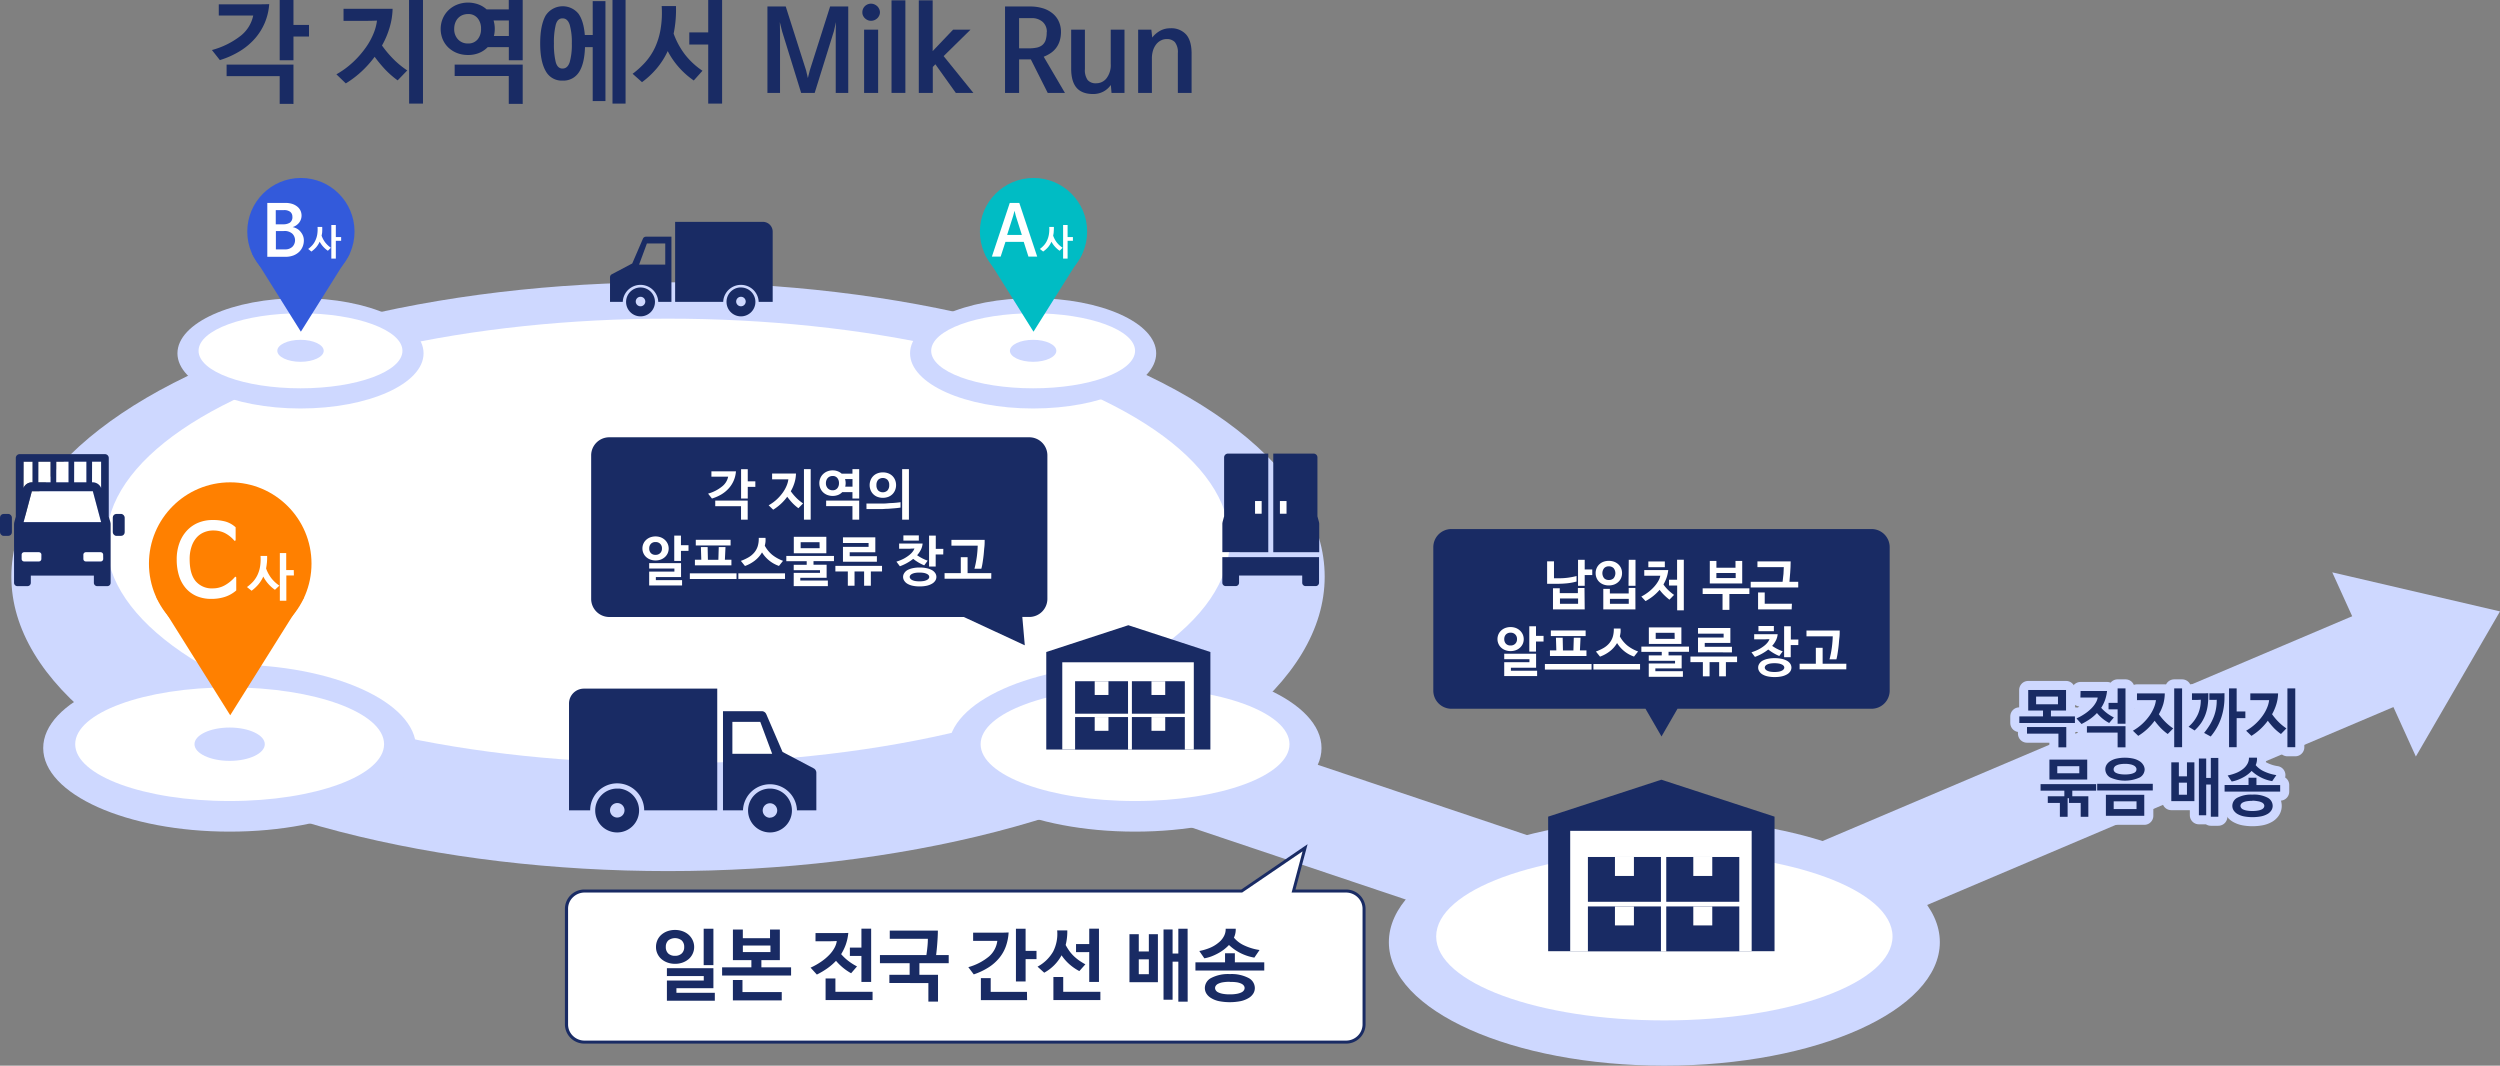 <svg xmlns="http://www.w3.org/2000/svg" width="827.44" height="352.71" viewBox="0 0 827.44 352.71"><rect x="0" y="0" width="827.44" height="352.71" fill="#808080" stroke="none"/><defs><style>.cls-1{fill:#ced8ff;}.cls-2{fill:#fff;}.cls-3,.cls-7{fill:#192b64;}.cls-4{fill:#00bcc4;}.cls-5{fill:#335adb;}.cls-6{fill:#ff8000;}.cls-7{fill-rule:evenodd;}.cls-8{fill:none;stroke:#ced8ff;stroke-linecap:round;stroke-linejoin:round;stroke-width:6px;}</style></defs><g id="レイヤー_2" data-name="レイヤー 2"><g id="レイヤー_1-2" data-name="レイヤー 1"><g id="レイヤー_2-2" data-name="レイヤー 2"><g id="レイアウト"><polyline class="cls-1" points="358.79 261.95 497.44 308.53 507.95 277.25 369.3 230.67"/><ellipse class="cls-1" cx="221.1" cy="190.87" rx="217.34" ry="97.44"/><ellipse class="cls-2" cx="221.1" cy="179.05" rx="185.9" ry="73.58"/><path class="cls-3" d="M269.32,254.31,259,248.87l-5.38-12.49a1.63,1.63,0,0,0-1.5-1H239.29v32.83h6.62a8.94,8.94,0,0,1,17.87,0h6.41V255.77A1.65,1.65,0,0,0,269.32,254.31Zm-26.92-4.82V238.91h9.23l3.94,10.58Z"/><path class="cls-3" d="M193.26,227.92a4.93,4.93,0,0,0-4.93,4.93v35.36h7a8.94,8.94,0,0,1,17.88,0h24.18V227.92Z"/><path class="cls-3" d="M254.85,261a7.26,7.26,0,1,0,7.26,7.26A7.26,7.26,0,0,0,254.85,261Zm0,9.66a2.4,2.4,0,1,1,2.39-2.41h0a2.39,2.39,0,0,1-2.39,2.37Z"/><path class="cls-3" d="M205,261h-.74a7.26,7.26,0,1,0,7.26,7.26h0A7.28,7.28,0,0,0,205,261Zm-.7,9.59a2.4,2.4,0,1,1,2.4-2.4h0A2.39,2.39,0,0,1,204.3,270.58Z"/><path class="cls-3" d="M201.9,91.74v8.18h4.22a5.88,5.88,0,0,1,11.75,0h4.36V78.34H213.8a1.08,1.08,0,0,0-1,.65l-3.54,8.21-6.79,3.59A1.08,1.08,0,0,0,201.9,91.74Zm9.62-4.16,2.59-7h6.07v7Z"/><path class="cls-3" d="M252.5,73.43a3.24,3.24,0,0,1,3.24,3.24h0V99.92h-4.63a5.88,5.88,0,0,0-11.75,0H223.45V73.43Z"/><path class="cls-3" d="M207.22,99.92A4.78,4.78,0,1,0,212,95.15h0A4.78,4.78,0,0,0,207.22,99.92Zm3.2,0a1.58,1.58,0,0,1,3.15-.25,1,1,0,0,1,0,.25,1.58,1.58,0,0,1-3.15,0Z"/><path class="cls-3" d="M240.46,99.92h0a4.78,4.78,0,1,0,4.79-4.77h0a4,4,0,0,0-.49,0A4.77,4.77,0,0,0,240.46,99.92Zm3.2,0a1.58,1.58,0,0,1,3.15-.25,1,1,0,0,1,0,.25,1.58,1.58,0,0,1-3.15,0Z"/><path class="cls-3" d="M421.42,182.76h15.21v-9.49h0l-.09-.52-.5-1.86V151.4a1.27,1.27,0,0,0-1.27-1.27H421.42Z"/><path class="cls-3" d="M404.56,184.4v8.47a1.11,1.11,0,0,0,1.11,1.11H409a1.11,1.11,0,0,0,1.1-1.11v-2.38H431v2.38a1.11,1.11,0,0,0,1.11,1.11h3.36a1.11,1.11,0,0,0,1.1-1.11V184.4Z"/><path class="cls-3" d="M419.77,182.76V150.13H406.43a1.28,1.28,0,0,0-1.28,1.26h0v19.49l-.5,1.86-.08.52h0v9.49Z"/><rect class="cls-2" x="415.39" y="165.83" width="2.19" height="4.2"/><rect class="cls-2" x="423.62" y="165.83" width="2.19" height="4.2"/><rect class="cls-2" x="24.53" y="152.8" width="4.07" height="6.84"/><rect class="cls-2" x="12.66" y="152.8" width="4.07" height="6.84"/><rect class="cls-2" x="18.6" y="152.8" width="4.07" height="6.84"/><polygon class="cls-2" points="30.71 162.61 10.55 162.61 10.54 162.62 7.81 172.78 33.45 172.78 30.73 162.62 30.71 162.61"/><path class="cls-2" d="M33.49,161.52V152.8h-3v6.84h.29A3,3,0,0,1,33.49,161.52Z"/><path class="cls-2" d="M10.5,159.64h.3V152.8h-3v8.72A3,3,0,0,1,10.5,159.64Z"/><rect class="cls-2" x="7.11" y="182.77" width="6.57" height="3.05" rx="0.85"/><rect class="cls-2" x="27.58" y="182.77" width="6.57" height="3.05" rx="0.85"/><path class="cls-3" d="M36.53,172.81,36,171V151.58a1.27,1.27,0,0,0-1.27-1.27H6.5a1.27,1.27,0,0,0-1.27,1.27h0V171l-.5,1.85-.08.52h0v19.54A1.11,1.11,0,0,0,5.76,194H9.09a1.11,1.11,0,0,0,1.11-1.11h0v-2.37H31.07v2.37a1.11,1.11,0,0,0,1.1,1.11h3.35a1.11,1.11,0,0,0,1.1-1.11V173.33h0Zm-6.06-20h3v8.72a3,3,0,0,0-2.73-1.88h-.29Zm3,20H7.81l2.73-10.23H30.73Zm-8.92-20H28.6v6.84H24.53Zm-5.93,0h4.07v6.84H18.6Zm-5.94,0h4.07v6.84H12.66Zm-4.89,0h3v6.84h-.3a3,3,0,0,0-2.73,1.88ZM13.7,185a.85.85,0,0,1-.85.85H8a.85.85,0,0,1-.85-.85h0v-1.4a.85.85,0,0,1,.85-.85h4.87a.85.85,0,0,1,.85.85h0Zm20.47,0a.85.85,0,0,1-.85.85H28.43a.85.85,0,0,1-.85-.85h0v-1.4a.85.85,0,0,1,.85-.85H33.3a.85.85,0,0,1,.85.85h0Z"/><rect class="cls-3" y="170.1" width="3.94" height="7.26" rx="1.19"/><rect class="cls-3" x="37.33" y="170.1" width="3.94" height="7.26" rx="1.19"/><ellipse class="cls-1" cx="341.94" cy="116.94" rx="40.73" ry="18.26"/><path class="cls-2" d="M375.68,116.11c0,6.85-15.11,12.41-33.74,12.41S308.2,123,308.2,116.11s15.11-12.42,33.74-12.42S375.68,109.25,375.68,116.11Z"/><circle class="cls-4" cx="342.07" cy="76.65" r="17.75"/><polygon class="cls-4" points="342.06 109.78 358.23 84.01 325.91 84.01 342.06 109.78"/><path class="cls-1" d="M349.62,116.11c0,2-3.44,3.64-7.68,3.64s-7.68-1.63-7.68-3.64,3.44-3.64,7.68-3.64S349.62,114.1,349.62,116.11Z"/><ellipse class="cls-1" cx="99.46" cy="116.94" rx="40.73" ry="18.26"/><path class="cls-2" d="M133.2,116.11c0,6.85-15.11,12.41-33.74,12.41S65.72,123,65.72,116.11s15.11-12.42,33.74-12.42S133.2,109.25,133.2,116.11Z"/><circle class="cls-5" cx="99.59" cy="76.65" r="17.75"/><polygon class="cls-5" points="99.58 109.78 115.75 84.01 83.43 84.01 99.58 109.78"/><path class="cls-1" d="M107.14,116.11c0,2-3.44,3.64-7.68,3.64s-7.68-1.63-7.68-3.64,3.44-3.64,7.68-3.64S107.14,114.1,107.14,116.11Z"/><ellipse class="cls-1" cx="76.01" cy="247.58" rx="61.71" ry="27.67"/><path class="cls-2" d="M127.12,246.31c0,10.39-22.88,18.81-51.11,18.81s-51.12-8.42-51.12-18.81,22.88-18.8,51.12-18.8S127.12,235.93,127.12,246.31Z"/><circle class="cls-6" cx="76.2" cy="186.54" r="26.9"/><polygon class="cls-6" points="76.2 236.73 100.68 197.68 51.72 197.68 76.2 236.73"/><path class="cls-1" d="M87.64,246.31c0,3.05-5.21,5.52-11.63,5.52s-11.64-2.47-11.64-5.52S69.58,240.8,76,240.8,87.64,243.27,87.64,246.31Z"/><ellipse class="cls-1" cx="375.68" cy="247.58" rx="61.71" ry="27.67"/><path class="cls-2" d="M426.79,246.31c0,10.39-22.88,18.81-51.11,18.81s-51.12-8.42-51.12-18.81,22.89-18.8,51.12-18.8S426.79,235.93,426.79,246.31Z"/><polyline class="cls-1" points="797.69 195.82 588.74 284.51 601.63 314.89 810.58 226.2"/><ellipse class="cls-1" cx="550.86" cy="311.83" rx="91.18" ry="40.88"/><ellipse class="cls-2" cx="550.86" cy="309.95" rx="75.52" ry="27.78"/><polygon class="cls-7" points="587.33 314.83 512.4 314.83 512.4 270.29 549.87 258.06 587.33 270.29 587.33 314.83"/><rect class="cls-2" x="519.7" y="274.99" width="60.06" height="39.84"/><rect class="cls-3" x="525.56" y="300.01" width="24.17" height="14.83"/><rect class="cls-3" x="551.49" y="300.01" width="24.17" height="14.83"/><rect class="cls-2" x="534.51" y="300.01" width="6.28" height="6.28"/><rect class="cls-2" x="560.44" y="300.01" width="6.28" height="6.28"/><rect class="cls-3" x="525.56" y="283.64" width="24.17" height="14.83"/><rect class="cls-3" x="551.49" y="283.64" width="24.17" height="14.83"/><rect class="cls-2" x="534.51" y="283.64" width="6.28" height="6.28"/><rect class="cls-2" x="560.44" y="283.64" width="6.28" height="6.28"/><polygon class="cls-7" points="400.61 248.08 346.29 248.08 346.29 215.8 373.45 206.93 400.61 215.8 400.61 248.08"/><rect class="cls-2" x="351.59" y="219.2" width="43.53" height="28.88"/><rect class="cls-3" x="355.83" y="237.33" width="17.52" height="10.75"/><rect class="cls-3" x="374.63" y="237.33" width="17.52" height="10.75"/><rect class="cls-2" x="362.32" y="237.33" width="4.55" height="4.55"/><rect class="cls-2" x="381.11" y="237.33" width="4.55" height="4.55"/><rect class="cls-3" x="355.83" y="225.47" width="17.52" height="10.75"/><rect class="cls-3" x="374.63" y="225.47" width="17.52" height="10.75"/><rect class="cls-2" x="362.32" y="225.47" width="4.55" height="4.55"/><rect class="cls-2" x="381.11" y="225.47" width="4.55" height="4.55"/><polygon class="cls-1" points="827.44 202.36 771.92 189.43 799.59 250.39 827.44 202.36"/><path class="cls-3" d="M619.39,175.1h-139a6,6,0,0,0-6,6v47.48a6,6,0,0,0,6,6h64.23l5.3,9.17,5.29-9.17h64.23a6,6,0,0,0,6-6V181.1a6,6,0,0,0-6-6Z"/><path class="cls-3" d="M340.66,144.73h-139a6,6,0,0,0-6,6v47.48a6,6,0,0,0,6,6H319l20.18,9.37-.82-9.38h2.3a6,6,0,0,0,6-6V150.73A6,6,0,0,0,340.66,144.73Z"/><path class="cls-2" d="M445.49,294.91H428.13l3.81-14.33-21,14.31H193.44a5.92,5.92,0,0,0-6,5.84h0v38.32a5.91,5.91,0,0,0,6,5.84H445.49a5.91,5.91,0,0,0,6-5.84h0v-38.3A5.93,5.93,0,0,0,445.49,294.91Z"/><path class="cls-3" d="M445.49,294.91v-.5H428.78l4-15-21.95,15H193.44a6.42,6.42,0,0,0-6.47,6.34v38.32a6.41,6.41,0,0,0,6.47,6.34H445.49a6.42,6.42,0,0,0,6.48-6.34V300.75a6.43,6.43,0,0,0-6.48-6.34v1a5.53,5.53,0,0,1,3.87,1.58,5.29,5.29,0,0,1,1.61,3.76v38.32a5.31,5.31,0,0,1-1.61,3.77,5.48,5.48,0,0,1-3.87,1.57h-252a5.48,5.48,0,0,1-3.87-1.57,5.26,5.26,0,0,1-1.6-3.77V300.75a5.24,5.24,0,0,1,1.6-3.76,5.53,5.53,0,0,1,3.87-1.58H411.12l20-13.63-3.63,13.63h18Z"/></g></g></g><g id="レイヤー_2-3" data-name="レイヤー 2"><path class="cls-3" d="M83.81,5.14c-1,0-2.16,0-3.59,0H72.41V1.44H83.23c1.82,0,3.77,0,5.87-.07a19.3,19.3,0,0,1-1.41,6.05,19.3,19.3,0,0,1-3.24,5.25,21.57,21.57,0,0,1-5,4.22,28.54,28.54,0,0,1-6.68,3l-2.63-3.33a26.63,26.63,0,0,0,9.59-4.77A11.52,11.52,0,0,0,83.81,5.14Zm8.76,29.23V25.2H75V21.39H97.13v13Zm9.7-22.27H97.13v7.84H92.57V0h4.56V8.25h5.14Z"/><path class="cls-3" d="M126.43,15.06a35.82,35.82,0,0,0,3.76,4.48,28.91,28.91,0,0,0,4.6,3.77l-3.18,3.29a30.12,30.12,0,0,1-4.13-3.6A46.83,46.83,0,0,1,124,18.8a34.62,34.62,0,0,1-4.39,4.9,32.08,32.08,0,0,1-5.16,3.9l-3.11-3A28.9,28.9,0,0,0,117,20.42a31.28,31.28,0,0,0,4.1-4.73A22.87,22.87,0,0,0,123.67,11a16.25,16.25,0,0,0,1.1-4.18c-1.21.05-2.42.08-3.61.08H113.7V2.92h5.81c1.55,0,3.16,0,4.81,0l5.62,0a23.39,23.39,0,0,1-1,6.23A27.88,27.88,0,0,1,126.43,15.06ZM135.38,0H140V34.3h-4.59Z"/><path class="cls-3" d="M161.06,3.11h7.33V0H173V19.94h-4.59V15.61h-7a8.32,8.32,0,0,1-2.83,1.91,9.43,9.43,0,0,1-3.68.68,9.85,9.85,0,0,1-3.66-.66,8.93,8.93,0,0,1-2.87-1.83A8.23,8.23,0,0,1,146.52,13a9,9,0,0,1,0-6.81,8.37,8.37,0,0,1,1.87-2.77,8.86,8.86,0,0,1,2.87-1.87,10,10,0,0,1,7.1-.08A8.3,8.3,0,0,1,161.06,3.11ZM150.33,9.55a4.87,4.87,0,0,0,1.28,3.51,4.36,4.36,0,0,0,3.31,1.33,3.91,3.91,0,0,0,3.14-1.33,5.17,5.17,0,0,0,1.15-3.51A5.25,5.25,0,0,0,158.06,6a3.89,3.89,0,0,0-3.14-1.35,4.87,4.87,0,0,0-1.85.35,4.27,4.27,0,0,0-1.46,1,4.37,4.37,0,0,0-.94,1.56A5.49,5.49,0,0,0,150.33,9.55Zm18.06,24.82V25.16H150.48V21.39H173v13Zm-4.92-22.46h4.95V6.77h-5.06a9.81,9.81,0,0,1,.11,5.14Z"/><path class="cls-3" d="M196.17.37h4.22V33.45h-4.22V15.61h-2.55q-.18,5.52-2,8.29a6.1,6.1,0,0,1-5.43,2.78,6,6,0,0,1-5.58-3.17q-1.82-3.17-1.82-9.15t1.8-9.2a6.73,6.73,0,0,1,10.82-.68c1.19,1.6,1.9,4,2.15,7.1h2.62Zm-6.91,14a21.2,21.2,0,0,0-.69-6.13c-.46-1.44-1.25-2.16-2.39-2.16s-1.86.72-2.25,2.16a24.3,24.3,0,0,0-.59,6.13,24.46,24.46,0,0,0,.59,6.16q.58,2.16,2.25,2.16c1.14,0,1.93-.72,2.39-2.16A21.34,21.34,0,0,0,189.26,14.36ZM207.05,34.3h-4.33V0h4.33Z"/><path class="cls-3" d="M212.49,27.19l-3.11-2.77a28.19,28.19,0,0,0,4.22-3.85,20.06,20.06,0,0,0,3.17-4.81,23.58,23.58,0,0,0,1.86-6.07A32.74,32.74,0,0,0,219,2h4.73a39.17,39.17,0,0,1-.77,9.13,25.62,25.62,0,0,0,3.75,6.92,24.93,24.93,0,0,0,5.79,5.37l-2.88,3.22A26.9,26.9,0,0,1,221,16.91a25.52,25.52,0,0,1-3.63,5.72A28.14,28.14,0,0,1,212.49,27.19Zm15.65-12.46v-4h6.26V0H239V34.3H234.4V14.73Z"/><path class="cls-3" d="M276,10.32l-6.36,20.43h-4.48l-6.32-20.43-.74-3,.07,3V30.75H254V2.15h6.06l6.74,21.16.59,2.52.63-2.52,6.73-21.16h6v28.6h-4.14V10.32l.07-3Z"/><path class="cls-3" d="M285.42,4.07a2.82,2.82,0,0,1,.81-2,2.89,2.89,0,0,1,3.2-.61,3.42,3.42,0,0,1,.95.63A2.94,2.94,0,0,1,291,3a2.51,2.51,0,0,1,0,2.14,2.94,2.94,0,0,1-.64.91,3.15,3.15,0,0,1-.95.61,2.88,2.88,0,0,1-1.13.22,2.64,2.64,0,0,1-1.14-.24,3.08,3.08,0,0,1-.91-.63,2.88,2.88,0,0,1-.61-.89A2.5,2.5,0,0,1,285.42,4.07Zm5.22,5.74V30.75H286V9.81Z"/><path class="cls-3" d="M299.66.11V30.75h-4.59V.11Z"/><path class="cls-3" d="M312.35,18.54v.07l9.81,12.14h-5.81l-6.77-9.48h0l-.85.89v8.59H304.1V.11h4.59v16.8h0l6.77-7.1h5.77Z"/><path class="cls-3" d="M345.47,18.76v.07l7,11.92h-5.7l-5.59-11.1h-3.88v11.1h-4.66V2.15h8.25a14.25,14.25,0,0,1,4.38.62,9.34,9.34,0,0,1,3.2,1.74,7.35,7.35,0,0,1,2,2.67,8.18,8.18,0,0,1,.69,3.36,10.1,10.1,0,0,1-.43,3,7.56,7.56,0,0,1-1.2,2.35,7.48,7.48,0,0,1-1.81,1.7A11.1,11.1,0,0,1,345.47,18.76Zm1-8.1A4.28,4.28,0,0,0,345,7.16,5.35,5.35,0,0,0,341.47,6h-4.18V16h3.22a12.61,12.61,0,0,0,2.63-.24,4.39,4.39,0,0,0,1.85-.85,3.64,3.64,0,0,0,1.09-1.63A8.14,8.14,0,0,0,346.43,10.66Z"/><path class="cls-3" d="M367.63,28.16a7,7,0,0,1-2.53,2.2,7.23,7.23,0,0,1-3.28.76q-3.7,0-5.49-2.06t-1.8-6.34V9.81h4.55V22.87a5.65,5.65,0,0,0,.91,3.62,3.48,3.48,0,0,0,2.83,1.07,4.27,4.27,0,0,0,3.42-1.66,7.18,7.18,0,0,0,1.39-4.74V9.81h4.55V30.75h-4.29l-.22-2.52Z"/><path class="cls-3" d="M381.36,12.43h0a8.29,8.29,0,0,1,2.5-2.18,6.83,6.83,0,0,1,3.46-.89,6.58,6.58,0,0,1,5.27,2.07q1.8,2.07,1.8,6.33v13h-4.55V17.54a5.26,5.26,0,0,0-1-3.61,3.57,3.57,0,0,0-2.71-1,4.1,4.1,0,0,0-1.88.45,4.7,4.7,0,0,0-1.56,1.27,6.54,6.54,0,0,0-1.05,2,8.8,8.8,0,0,0-.39,2.72V30.75h-4.55V9.81h4.37Z"/><path class="cls-3" d="M217.12,313.43a5.55,5.55,0,0,1,.45-2.23,5.29,5.29,0,0,1,1.3-1.8,6.41,6.41,0,0,1,2-1.18,7.53,7.53,0,0,1,2.57-.43,7.25,7.25,0,0,1,2.5.43,6,6,0,0,1,2,1.18,5.49,5.49,0,0,1,1.32,1.8,5.31,5.31,0,0,1-1.29,6.2,6.42,6.42,0,0,1-2,1.17,7.15,7.15,0,0,1-2.53.43,7.26,7.26,0,0,1-2.55-.43,6.25,6.25,0,0,1-2-1.17,5.14,5.14,0,0,1-1.3-1.76A5.07,5.07,0,0,1,217.12,313.43Zm3.25,0a2.85,2.85,0,0,0,.8,2.15,3.14,3.14,0,0,0,2.24.77,3.11,3.11,0,0,0,2.22-.77,2.79,2.79,0,0,0,.82-2.15,2.82,2.82,0,0,0-.82-2.17,3.62,3.62,0,0,0-4.44,0A2.82,2.82,0,0,0,220.37,313.43Zm16.22,17.79H220.73v-6.68h12.2v-1.49h-12.2v-2.6h15.39v6.63H223.88v1.51h12.71Zm-3.69-23.84h3.22v12.06H232.9Z"/><path class="cls-3" d="M252,317.78v2.39h9.83v2.7H239v-2.7h9.69v-2.39h-6.11V307.66h3.28v2.86h9v-2.86h3.25v10.12Zm6.74,13.33H242.57v-6.76h3.17v4h13ZM255,312.94h-9.13v2.18H255Z"/><path class="cls-3" d="M269.92,308.83h7.34c1.16,0,2.33,0,3.51-.05a16.65,16.65,0,0,1-.82,3.81,16.42,16.42,0,0,1-1.55,3.21,16.06,16.06,0,0,0,2.52,2.35,17.56,17.56,0,0,0,2.73,1.71l-1.95,2.26a17.91,17.91,0,0,1-5-4.11,19.29,19.29,0,0,1-2.89,2.5,26.84,26.84,0,0,1-3.45,2.05l-2.08-2.29a21.86,21.86,0,0,0,3.54-2,16.77,16.77,0,0,0,2.64-2.22,10.64,10.64,0,0,0,1.72-2.31,6.74,6.74,0,0,0,.78-2.27c-.73,0-1.44.06-2.15.06h-4.9ZM288.8,331H273.25v-7.15h3.25v4.42h12.3Zm-7.51-14.61v-2.76h3.82v-6.26h3.22V325h-3.22v-8.6Z"/><path class="cls-3" d="M294.49,308h15.92c0,1.61-.11,3.08-.21,4.42s-.23,2.56-.37,3.69H314v2.68h-9.7v3.84h6.16v8.87h-3.19v-6.14H294.36v-2.73h6.71v-3.84h-9.83v-2.68h15.37c.16-1.06.28-2,.36-2.9a24.28,24.28,0,0,0,.13-2.48H294.49Z"/><path class="cls-3" d="M330.09,311.41c-.7,0-1.55,0-2.56,0h-5.45v-2.71h3.82c1.25,0,2.52,0,3.8,0s2.66,0,4.13-.08a16.62,16.62,0,0,1-.91,4.58,12.81,12.81,0,0,1-2.17,3.84,14.75,14.75,0,0,1-3.51,3.11,22.1,22.1,0,0,1-4.95,2.35l-1.8-2.39a18.46,18.46,0,0,0,6.83-3.53A8.22,8.22,0,0,0,330.09,311.41Zm9.85,19.6H324.65v-7.28h3.25v4.55h12Zm3.12-13.57h-3.61v7.41h-3.2V307.38h3.2v7.33h3.61Z"/><path class="cls-3" d="M345.61,321.94l-2.21-2a13.13,13.13,0,0,0,5.17-5,12.89,12.89,0,0,0,1.33-7h3.35a18.43,18.43,0,0,1-.54,4.83,17.83,17.83,0,0,0,1.28,2.06,12.3,12.3,0,0,0,1.46,1.66,16,16,0,0,0,1.72,1.41,22.36,22.36,0,0,0,2.06,1.27l-2,2.24a17.09,17.09,0,0,1-3.36-2.33,15.71,15.71,0,0,1-2.52-2.9A14.32,14.32,0,0,1,345.61,321.94ZM364.2,331H348.65v-7.64h3.25v4.91h12.3Zm-8.06-15.86v-2.68h4.37v-5.09h3.22V325h-3.22v-9.88Z"/><path class="cls-3" d="M373.82,325.08V309.2h3.09v5.72h3.33V309.2h3v15.88Zm6.42-7.56h-3.33v4.91h3.33Zm12.85,14H390V318.3h-1.9v12.58h-3V307.64h3v7.95H390v-8.21h3.07Z"/><path class="cls-3" d="M408.71,315.51v3h9.73v2.71H395.66V318.5h9.8v-3Zm-.31-5.17A9.71,9.71,0,0,0,412,313a17.89,17.89,0,0,0,4.88,1.43l-1.72,2.52a16.29,16.29,0,0,1-4.72-1.57,16,16,0,0,1-3.68-2.61,13.63,13.63,0,0,1-1.73,1.55,14.83,14.83,0,0,1-2,1.27,17.86,17.86,0,0,1-2.2,1,13.53,13.53,0,0,1-2.22.59l-1.67-2.42a18.1,18.1,0,0,0,3.6-1.08A11,11,0,0,0,403.3,312a6.71,6.71,0,0,0,1.77-2.1,5,5,0,0,0,.6-2.52H409A6.44,6.44,0,0,1,408.4,310.34Zm-1.35,12.06a12.21,12.21,0,0,1,6.15,1.27,3.78,3.78,0,0,1,2.12,3.34,3.45,3.45,0,0,1-.54,1.87,4.53,4.53,0,0,1-1.58,1.48,8.6,8.6,0,0,1-2.6,1,18.86,18.86,0,0,1-7.13,0,8.27,8.27,0,0,1-2.58-1,4.62,4.62,0,0,1-1.58-1.48,3.53,3.53,0,0,1-.53-1.87,3.78,3.78,0,0,1,2.12-3.34A12.16,12.16,0,0,1,407.05,322.4Zm0,2.55a13.69,13.69,0,0,0-2.32.17,5.56,5.56,0,0,0-1.5.46,2,2,0,0,0-.82.66,1.35,1.35,0,0,0-.25.77,1.41,1.41,0,0,0,.25.78,1.89,1.89,0,0,0,.82.67,5.91,5.91,0,0,0,1.5.47,12.63,12.63,0,0,0,2.32.18,12.44,12.44,0,0,0,2.31-.18,5.87,5.87,0,0,0,1.51-.47,2,2,0,0,0,.82-.67,1.49,1.49,0,0,0,.25-.78,1.43,1.43,0,0,0-.25-.77,2.09,2.09,0,0,0-.82-.66,5.53,5.53,0,0,0-1.51-.46A13.48,13.48,0,0,0,407.05,325Z"/><path class="cls-8" d="M671.29,235.17v-6.8h12.52v6.8h-5v1.94h7.94v2.18h-18.4v-2.18h7.84v-1.94Zm10,12.18v-4.53H670.89v-2.19h13v6.72Zm-.15-14.25v-2.55H673.9v2.55Z"/><path class="cls-8" d="M688.62,228.71h5.92c.94,0,1.88,0,2.84,0a13.28,13.28,0,0,1-.67,3,11.75,11.75,0,0,1-1.27,2.56,13.63,13.63,0,0,0,2,1.84,13.89,13.89,0,0,0,2.2,1.35l-1.55,1.83a13.22,13.22,0,0,1-4.05-3.3,14.7,14.7,0,0,1-2.31,2,24.25,24.25,0,0,1-2.8,1.64l-1.66-1.85a18,18,0,0,0,2.87-1.61,14,14,0,0,0,2.13-1.78,9.09,9.09,0,0,0,1.39-1.82,5,5,0,0,0,.63-1.7c-.59,0-1.17,0-1.73,0h-4Zm12.26,18.64v-4.87H690.72v-2.12h12.77v7Zm-3-12.57v-2.15h3v-4.78h2.61v11.69h-2.61v-4.76Z"/><path class="cls-8" d="M714.53,236.39a20.91,20.91,0,0,0,2.13,2.54,16.78,16.78,0,0,0,2.62,2.15l-1.81,1.86a16.62,16.62,0,0,1-2.34-2,26.17,26.17,0,0,1-2-2.39,20.68,20.68,0,0,1-2.49,2.79,19.24,19.24,0,0,1-2.93,2.21l-1.77-1.7a16.87,16.87,0,0,0,3.22-2.37,17.7,17.7,0,0,0,2.33-2.69,13.5,13.5,0,0,0,1.46-2.69,9.27,9.27,0,0,0,.62-2.37c-.69,0-1.37,0-2.05,0h-4.23V229.5h6l3.2,0A13.9,13.9,0,0,1,716,233,15.7,15.7,0,0,1,714.53,236.39Zm5.08-8.54h2.61v19.46h-2.61Z"/><path class="cls-8" d="M726.36,241.77l-2-1.24a11.93,11.93,0,0,0,3.15-4.24,11.52,11.52,0,0,0,.9-4.69c-.31,0-.64.05-1,.05h-1.92v-2.17h3.26c.63,0,1.34,0,2.14-.05v1.16a21.42,21.42,0,0,1-.23,3.15,14.62,14.62,0,0,1-.76,2.89,13,13,0,0,1-1.38,2.67A15.45,15.45,0,0,1,726.36,241.77Zm3.14.8a22.94,22.94,0,0,0,1.92-2.7,17.06,17.06,0,0,0,1.31-2.69,14.17,14.17,0,0,0,.74-2.73,14.83,14.83,0,0,0,.21-2.85,6.14,6.14,0,0,1-.78.05h-1.65v-2.17h3c.58,0,1.23,0,2-.05v1.24a21.4,21.4,0,0,1-1.11,7,19,19,0,0,1-3.45,6.09Zm13.66-4.88h-2.88v9.62h-2.52V227.85h2.52v7.62h2.88Z"/><path class="cls-8" d="M752,236.39a19.23,19.23,0,0,0,2.13,2.54,16.69,16.69,0,0,0,2.61,2.15l-1.8,1.86a17.3,17.3,0,0,1-2.35-2,26.17,26.17,0,0,1-2-2.39,19.4,19.4,0,0,1-2.49,2.79,18.76,18.76,0,0,1-2.93,2.21l-1.76-1.7a16.48,16.48,0,0,0,3.21-2.37,17.16,17.16,0,0,0,2.33-2.69,13,13,0,0,0,1.46-2.69,9.27,9.27,0,0,0,.62-2.37c-.68,0-1.37,0-2,0h-4.23V229.5h6l3.19,0a13.47,13.47,0,0,1-.56,3.54A16.18,16.18,0,0,1,752,236.39Zm5.08-8.54h2.6v19.46h-2.6Z"/><path class="cls-8" d="M688.66,270.35v-4.59h-3.88v-1.58h-.45v6.17h-2.56v-4.59h-4v-2.21h5.48V261.7h-7.87v-2.18h18.39v2.18h-7.89v1.85h5.31v6.8ZM678.31,258v-6.59h12.51V258Zm9.89-2.07v-2.34h-7.29v2.34Z"/><path class="cls-8" d="M712.52,259.43v2.19h-18.4v-2.19Zm-2.69-4.8a3.12,3.12,0,0,1-1.68,2.72,11.84,11.84,0,0,1-9.66,0,3.12,3.12,0,0,1-1.68-2.72,2.86,2.86,0,0,1,.43-1.53,3.72,3.72,0,0,1,1.25-1.21,6.39,6.39,0,0,1,2-.81,13.12,13.12,0,0,1,5.58,0,6.58,6.58,0,0,1,2,.81,3.82,3.82,0,0,1,1.25,1.21A3,3,0,0,1,709.83,254.63ZM697,270v-6.95h12.7V270Zm10.14-15.33a1.27,1.27,0,0,0-.21-.69,1.75,1.75,0,0,0-.66-.59,4.07,4.07,0,0,0-1.17-.41,7.93,7.93,0,0,0-1.74-.16,9,9,0,0,0-1.78.15,4.09,4.09,0,0,0-1.17.4,1.62,1.62,0,0,0-.65.58,1.35,1.35,0,0,0-.2.72,1.1,1.1,0,0,0,.2.64,1.53,1.53,0,0,0,.65.52,4.51,4.51,0,0,0,1.17.36,10,10,0,0,0,1.78.14,9.56,9.56,0,0,0,1.74-.14,4.51,4.51,0,0,0,1.17-.36,1.63,1.63,0,0,0,.66-.52A1.11,1.11,0,0,0,707.1,254.69Zm0,10.56h-7.56v2.56h7.56Z"/><path class="cls-8" d="M718.65,265.15V252.32h2.5v4.62h2.68v-4.62h2.46v12.83Zm5.18-6.11h-2.68v4h2.68Zm10.38,11.27h-2.48V259.67H730.2v10.16h-2.42V251.06h2.42v6.42h1.53v-6.63h2.48Z"/><path class="cls-8" d="M746.83,257.42v2.41h7.85V262H736.29v-2.19h7.92v-2.41Zm-.25-4.18a7.88,7.88,0,0,0,2.91,2.14,14.55,14.55,0,0,0,3.93,1.16l-1.38,2a13,13,0,0,1-3.81-1.27,12.86,12.86,0,0,1-3-2.11,10.4,10.4,0,0,1-1.39,1.25,10.94,10.94,0,0,1-1.63,1,14,14,0,0,1-1.77.78,10.4,10.4,0,0,1-1.8.47l-1.34-2a15,15,0,0,0,2.91-.87,8.88,8.88,0,0,0,2.23-1.32,5.57,5.57,0,0,0,1.43-1.7,4,4,0,0,0,.48-2H747A5.15,5.15,0,0,1,746.58,253.24ZM745.49,263a9.79,9.79,0,0,1,5,1,3.06,3.06,0,0,1,1.71,2.7,2.76,2.76,0,0,1-.43,1.51,3.63,3.63,0,0,1-1.28,1.2,7,7,0,0,1-2.1.78,15.44,15.44,0,0,1-5.75,0,7.07,7.07,0,0,1-2.09-.78,3.77,3.77,0,0,1-1.27-1.2,2.76,2.76,0,0,1-.43-1.51,3.06,3.06,0,0,1,1.71-2.7A9.83,9.83,0,0,1,745.49,263Zm0,2.06a10.73,10.73,0,0,0-1.87.14,4.31,4.31,0,0,0-1.22.37,1.59,1.59,0,0,0-.66.53,1.06,1.06,0,0,0-.2.62,1.11,1.11,0,0,0,.2.63,1.62,1.62,0,0,0,.66.55,4.67,4.67,0,0,0,1.22.37,9.73,9.73,0,0,0,1.87.15,9.88,9.88,0,0,0,1.87-.15,4.58,4.58,0,0,0,1.21-.37,1.62,1.62,0,0,0,.66-.55,1.11,1.11,0,0,0,.2-.63,1.06,1.06,0,0,0-.2-.62,1.59,1.59,0,0,0-.66-.53,4.24,4.24,0,0,0-1.21-.37A10.9,10.9,0,0,0,745.49,265Z"/><path class="cls-3" d="M671.29,235.17v-6.8h12.52v6.8h-5v1.94h7.94v2.18h-18.4v-2.18h7.84v-1.94Zm10,12.18v-4.53H670.89v-2.19h13v6.72Zm-.15-14.25v-2.55H673.9v2.55Z"/><path class="cls-3" d="M688.62,228.71h5.92c.94,0,1.88,0,2.84,0a13.28,13.28,0,0,1-.67,3,11.75,11.75,0,0,1-1.27,2.56,13.63,13.63,0,0,0,2,1.84,13.89,13.89,0,0,0,2.2,1.35l-1.55,1.83a13.22,13.22,0,0,1-4.05-3.3,14.7,14.7,0,0,1-2.31,2,24.25,24.25,0,0,1-2.8,1.64l-1.66-1.85a18,18,0,0,0,2.87-1.61,14,14,0,0,0,2.13-1.78,9.09,9.09,0,0,0,1.39-1.82,5,5,0,0,0,.63-1.7c-.59,0-1.17,0-1.73,0h-4Zm12.26,18.64v-4.87H690.72v-2.12h12.77v7Zm-3-12.57v-2.15h3v-4.78h2.61v11.69h-2.61v-4.76Z"/><path class="cls-3" d="M714.53,236.39a20.91,20.91,0,0,0,2.13,2.54,16.78,16.78,0,0,0,2.62,2.15l-1.81,1.86a16.62,16.62,0,0,1-2.34-2,26.17,26.17,0,0,1-2-2.39,20.68,20.68,0,0,1-2.49,2.79,19.24,19.24,0,0,1-2.93,2.21l-1.77-1.7a16.87,16.87,0,0,0,3.22-2.37,17.7,17.7,0,0,0,2.33-2.69,13.5,13.5,0,0,0,1.46-2.69,9.27,9.27,0,0,0,.62-2.37c-.69,0-1.37,0-2.05,0h-4.23V229.5h6l3.2,0A13.9,13.9,0,0,1,716,233,15.7,15.7,0,0,1,714.53,236.39Zm5.08-8.54h2.61v19.46h-2.61Z"/><path class="cls-3" d="M726.36,241.77l-2-1.24a11.93,11.93,0,0,0,3.15-4.24,11.52,11.52,0,0,0,.9-4.69c-.31,0-.64.05-1,.05h-1.92v-2.17h3.26c.63,0,1.34,0,2.14-.05v1.16a21.42,21.42,0,0,1-.23,3.15,14.62,14.62,0,0,1-.76,2.89,13,13,0,0,1-1.38,2.67A15.45,15.45,0,0,1,726.36,241.77Zm3.14.8a22.94,22.94,0,0,0,1.92-2.7,17.06,17.06,0,0,0,1.31-2.69,14.17,14.17,0,0,0,.74-2.73,14.83,14.83,0,0,0,.21-2.85,6.14,6.14,0,0,1-.78.05h-1.65v-2.17h3c.58,0,1.23,0,2-.05v1.24a21.4,21.4,0,0,1-1.11,7,19,19,0,0,1-3.45,6.09Zm13.66-4.88h-2.88v9.62h-2.52V227.85h2.52v7.62h2.88Z"/><path class="cls-3" d="M752,236.39a19.23,19.23,0,0,0,2.13,2.54,16.69,16.69,0,0,0,2.61,2.15l-1.8,1.86a17.3,17.3,0,0,1-2.35-2,26.17,26.17,0,0,1-2-2.39,19.4,19.4,0,0,1-2.49,2.79,18.76,18.76,0,0,1-2.93,2.21l-1.76-1.7a16.48,16.48,0,0,0,3.21-2.37,17.16,17.16,0,0,0,2.33-2.69,13,13,0,0,0,1.46-2.69,9.27,9.27,0,0,0,.62-2.37c-.68,0-1.37,0-2,0h-4.23V229.5h6l3.19,0a13.47,13.47,0,0,1-.56,3.54A16.18,16.18,0,0,1,752,236.39Zm5.08-8.54h2.6v19.46h-2.6Z"/><path class="cls-3" d="M688.66,270.35v-4.59h-3.88v-1.58h-.45v6.17h-2.56v-4.59h-4v-2.21h5.48V261.7h-7.87v-2.18h18.39v2.18h-7.89v1.85h5.31v6.8ZM678.31,258v-6.59h12.51V258Zm9.89-2.07v-2.34h-7.29v2.34Z"/><path class="cls-3" d="M712.52,259.43v2.19h-18.4v-2.19Zm-2.69-4.8a3.12,3.12,0,0,1-1.68,2.72,11.84,11.84,0,0,1-9.66,0,3.12,3.12,0,0,1-1.68-2.72,2.86,2.86,0,0,1,.43-1.53,3.72,3.72,0,0,1,1.25-1.21,6.39,6.39,0,0,1,2-.81,13.12,13.12,0,0,1,5.58,0,6.58,6.58,0,0,1,2,.81,3.82,3.82,0,0,1,1.25,1.21A3,3,0,0,1,709.83,254.63ZM697,270v-6.95h12.7V270Zm10.14-15.33a1.27,1.27,0,0,0-.21-.69,1.75,1.75,0,0,0-.66-.59,4.07,4.07,0,0,0-1.17-.41,7.93,7.93,0,0,0-1.74-.16,9,9,0,0,0-1.78.15,4.09,4.09,0,0,0-1.17.4,1.62,1.62,0,0,0-.65.58,1.35,1.35,0,0,0-.2.72,1.1,1.1,0,0,0,.2.64,1.53,1.53,0,0,0,.65.52,4.51,4.51,0,0,0,1.17.36,10,10,0,0,0,1.78.14,9.56,9.56,0,0,0,1.74-.14,4.51,4.51,0,0,0,1.17-.36,1.63,1.63,0,0,0,.66-.52A1.11,1.11,0,0,0,707.1,254.69Zm0,10.56h-7.56v2.56h7.56Z"/><path class="cls-3" d="M718.65,265.15V252.32h2.5v4.62h2.68v-4.62h2.46v12.83Zm5.18-6.11h-2.68v4h2.68Zm10.38,11.27h-2.48V259.67H730.2v10.16h-2.42V251.06h2.42v6.42h1.53v-6.63h2.48Z"/><path class="cls-3" d="M746.83,257.42v2.41h7.85V262H736.29v-2.19h7.92v-2.41Zm-.25-4.18a7.88,7.88,0,0,0,2.91,2.14,14.55,14.55,0,0,0,3.93,1.16l-1.38,2a13,13,0,0,1-3.81-1.27,12.86,12.86,0,0,1-3-2.11,10.4,10.4,0,0,1-1.39,1.25,10.94,10.94,0,0,1-1.63,1,14,14,0,0,1-1.77.78,10.4,10.4,0,0,1-1.8.47l-1.34-2a15,15,0,0,0,2.91-.87,8.88,8.88,0,0,0,2.23-1.32,5.57,5.57,0,0,0,1.43-1.7,4,4,0,0,0,.48-2H747A5.15,5.15,0,0,1,746.58,253.24ZM745.49,263a9.79,9.79,0,0,1,5,1,3.06,3.06,0,0,1,1.71,2.7,2.76,2.76,0,0,1-.43,1.51,3.63,3.63,0,0,1-1.28,1.2,7,7,0,0,1-2.1.78,15.44,15.44,0,0,1-5.75,0,7.07,7.07,0,0,1-2.09-.78,3.77,3.77,0,0,1-1.27-1.2,2.76,2.76,0,0,1-.43-1.51,3.06,3.06,0,0,1,1.71-2.7A9.83,9.83,0,0,1,745.49,263Zm0,2.06a10.73,10.73,0,0,0-1.87.14,4.31,4.31,0,0,0-1.22.37,1.59,1.59,0,0,0-.66.53,1.06,1.06,0,0,0-.2.62,1.11,1.11,0,0,0,.2.63,1.62,1.62,0,0,0,.66.55,4.67,4.67,0,0,0,1.22.37,9.73,9.73,0,0,0,1.87.15,9.88,9.88,0,0,0,1.87-.15,4.58,4.58,0,0,0,1.21-.37,1.62,1.62,0,0,0,.66-.55,1.11,1.11,0,0,0,.2-.63,1.06,1.06,0,0,0-.2-.62,1.59,1.59,0,0,0-.66-.53,4.24,4.24,0,0,0-1.21-.37A10.9,10.9,0,0,0,745.49,265Z"/><path class="cls-2" d="M337.36,67.16l5.93,17.78h-2.9l-1.56-4.88h-6.05l-1.59,4.88h-2.9l5.92-17.78Zm-1.57,2.6-.46,1.7-2,6.3h4.88l-2-6.3Z"/><path class="cls-2" d="M345.26,83.26l-1.08-.86a9.6,9.6,0,0,0,1.37-1.25,6.34,6.34,0,0,0,1-1.56,7.58,7.58,0,0,0,.61-2,10.43,10.43,0,0,0,.11-2.49h1.54a12.45,12.45,0,0,1-.05,1.52c0,.48-.11.94-.19,1.38a8.2,8.2,0,0,0,1.22,2.27A8.07,8.07,0,0,0,351.71,82l-1,1A8.75,8.75,0,0,1,348,80a7.48,7.48,0,0,1-1.14,1.84A8.92,8.92,0,0,1,345.26,83.26Zm9.85-3.56h-1.76v5.89h-1.49V74.47h1.49v4h1.76Z"/><path class="cls-2" d="M96.91,75.18a4.73,4.73,0,0,1,1.4.52,4.13,4.13,0,0,1,1.16,1,4.7,4.7,0,0,1,.8,1.31,4.15,4.15,0,0,1,.3,1.58,5.4,5.4,0,0,1-.38,2,5.21,5.21,0,0,1-1.14,1.73,5.86,5.86,0,0,1-1.91,1.22,7.32,7.32,0,0,1-2.67.46h-6V67.16h5.94a7.43,7.43,0,0,1,2.39.35,5.29,5.29,0,0,1,1.69.95,3.77,3.77,0,0,1,1,1.34,4,4,0,0,1,.32,1.54A3.87,3.87,0,0,1,99,73.7a4.35,4.35,0,0,1-2.13,1.46Zm-3-5.63H91.27v4.69h2.42a4.07,4.07,0,0,0,2.25-.54,2.18,2.18,0,0,0,.83-2,2,2,0,0,0-.69-1.57A3.23,3.23,0,0,0,93.9,69.55Zm0,6.92h-2.6v6.07h3a3.38,3.38,0,0,0,2.45-.85,3.08,3.08,0,0,0,0-4.34A3.82,3.82,0,0,0,93.87,76.47Z"/><path class="cls-2" d="M103.06,83.26,102,82.4a9.68,9.68,0,0,0,1.38-1.25,6.31,6.31,0,0,0,1-1.56,7.58,7.58,0,0,0,.62-2,11,11,0,0,0,.1-2.49h1.54a12.52,12.52,0,0,1,0,1.52c0,.48-.11.94-.2,1.38a8.2,8.2,0,0,0,1.22,2.27A8.33,8.33,0,0,0,109.52,82l-1,1A8.63,8.63,0,0,1,105.8,80a7.83,7.83,0,0,1-1.15,1.84A8.92,8.92,0,0,1,103.06,83.26Zm9.85-3.56h-1.76v5.89h-1.49V74.47h1.49v4h1.76Z"/><path class="cls-2" d="M77.73,191a.2.2,0,0,1,.29-.07.34.34,0,0,1,.17.3v4.19a10.73,10.73,0,0,1-3.78,2.14,14.44,14.44,0,0,1-4.44.66,12.31,12.31,0,0,1-4.83-.9,10,10,0,0,1-3.62-2.61,11.51,11.51,0,0,1-2.26-4.11,17.8,17.8,0,0,1-.77-5.41,15.51,15.51,0,0,1,.91-5.5,12,12,0,0,1,2.49-4.1A10.57,10.57,0,0,1,65.65,173a12.39,12.39,0,0,1,4.72-.89,15.71,15.71,0,0,1,4.25.51,8.51,8.51,0,0,1,3.37,1.9v4.16a.31.31,0,0,1-.16.29.21.21,0,0,1-.3-.06,10.25,10.25,0,0,0-3.27-2.56,8.58,8.58,0,0,0-3.66-.77,7.69,7.69,0,0,0-3.1.61A6.68,6.68,0,0,0,65,178a8.6,8.6,0,0,0-1.63,3,12.76,12.76,0,0,0-.6,4.11q0,4.88,2,7.26a7,7,0,0,0,5.71,2.37,8.1,8.1,0,0,0,3.89-1A12.49,12.49,0,0,0,77.73,191Z"/><path class="cls-2" d="M83.27,195.52l-1.53-1.22a13.78,13.78,0,0,0,2-1.77,9.45,9.45,0,0,0,1.47-2.21,10.56,10.56,0,0,0,.87-2.8,15.23,15.23,0,0,0,.15-3.52h2.18a18.83,18.83,0,0,1-.06,2.15c-.07.68-.16,1.34-.28,2a11.73,11.73,0,0,0,1.73,3.21,11.55,11.55,0,0,0,2.67,2.47L91,195.21a12.23,12.23,0,0,1-3.86-4.38,10.94,10.94,0,0,1-1.62,2.6A13.25,13.25,0,0,1,83.27,195.52Zm14-5.05h-2.5v8.35H92.62V183.06h2.11v5.61h2.5Z"/><path class="cls-2" d="M241,157.77l-1.74,0h-3.8V156h5.26c.89,0,1.84,0,2.86,0a9.39,9.39,0,0,1-2.26,5.5,10.68,10.68,0,0,1-2.43,2.06,14,14,0,0,1-3.25,1.44l-1.28-1.62A12.74,12.74,0,0,0,239,161,5.47,5.47,0,0,0,241,157.77ZM245.26,172v-4.46h-8.53v-1.86h10.74V172ZM250,161.15h-2.51V165h-2.21v-9.7h2.21v4H250Z"/><path class="cls-2" d="M261.73,162.59a16.63,16.63,0,0,0,1.83,2.18,14,14,0,0,0,2.24,1.84l-1.55,1.6a15.57,15.57,0,0,1-2-1.75,23.12,23.12,0,0,1-1.7-2.05,16.31,16.31,0,0,1-4.64,4.29l-1.51-1.46a14.13,14.13,0,0,0,2.75-2,14.88,14.88,0,0,0,2-2.3,11.14,11.14,0,0,0,1.25-2.3,8.11,8.11,0,0,0,.53-2c-.59,0-1.17,0-1.75,0h-3.63v-1.91h5.16l2.74,0a11.34,11.34,0,0,1-.48,3A13.37,13.37,0,0,1,261.73,162.59Zm4.36-7.32h2.23V172h-2.23Z"/><path class="cls-2" d="M278.58,156.78h3.56v-1.51h2.23V165h-2.23v-2.11h-3.38a4,4,0,0,1-1.38.93,5.06,5.06,0,0,1-3.57,0,4.3,4.3,0,0,1-1.4-.89,4.13,4.13,0,0,1-.91-1.34,4.38,4.38,0,0,1-.32-1.66,4.29,4.29,0,0,1,.32-1.65,4.07,4.07,0,0,1,.91-1.35,4.18,4.18,0,0,1,1.4-.91,4.67,4.67,0,0,1,1.78-.34,4.47,4.47,0,0,1,1.67.3A4,4,0,0,1,278.58,156.78Zm-5.22,3.13a2.38,2.38,0,0,0,.62,1.71,2.13,2.13,0,0,0,1.61.65,1.92,1.92,0,0,0,1.53-.65,2.53,2.53,0,0,0,.56-1.71,2.58,2.58,0,0,0-.56-1.72,1.88,1.88,0,0,0-1.53-.65,2.25,2.25,0,0,0-.9.17,1.94,1.94,0,0,0-.71.48,2.24,2.24,0,0,0-.46.76A2.69,2.69,0,0,0,273.36,159.91ZM282.14,172v-4.48h-8.71v-1.84h10.94V172Zm-2.39-10.93h2.41v-2.5h-2.47a4.6,4.6,0,0,1,.2,1.35A5,5,0,0,1,279.75,161.06Z"/><path class="cls-2" d="M286.77,166.66h2.84l2,0c.72,0,1.44,0,2.18-.08s1.47-.08,2.2-.14,1.41-.13,2.07-.22V168c-.63.1-1.3.17-2,.23l-2.16.17c-.73,0-1.46.08-2.19.1l-2.06,0h-2.86Zm9.81-6.1a4.38,4.38,0,0,1-.3,1.61,4,4,0,0,1-.85,1.34,4.07,4.07,0,0,1-1.38.92,5.18,5.18,0,0,1-3.69,0,3.91,3.91,0,0,1-2.23-2.26,4.47,4.47,0,0,1,0-3.22,3.91,3.91,0,0,1,2.23-2.26,4.71,4.71,0,0,1,1.84-.34,4.92,4.92,0,0,1,1.85.33,4,4,0,0,1,1.38.91,4,4,0,0,1,.85,1.34A4.41,4.41,0,0,1,296.58,160.56Zm-2.27,0a2.47,2.47,0,0,0-.57-1.75,2.27,2.27,0,0,0-3.1,0,2.52,2.52,0,0,0-.56,1.75,2.56,2.56,0,0,0,.56,1.76,2.25,2.25,0,0,0,3.1,0A2.52,2.52,0,0,0,294.31,160.56ZM300.83,172h-2.24V155.27h2.24Z"/><path class="cls-2" d="M212.63,181.53a3.83,3.83,0,0,1,.31-1.55,3.79,3.79,0,0,1,.89-1.27,4.3,4.3,0,0,1,1.38-.86,5.09,5.09,0,0,1,3.5,0,4.37,4.37,0,0,1,1.37.86A4,4,0,0,1,221,180a3.91,3.91,0,0,1,0,3.1,3.88,3.88,0,0,1-.9,1.25,4.15,4.15,0,0,1-1.37.84,5.09,5.09,0,0,1-3.5,0,4.09,4.09,0,0,1-1.38-.84,3.71,3.71,0,0,1-.89-1.25A3.8,3.8,0,0,1,212.63,181.53Zm13.12,12.24H214.86v-4.59h8.35v-1h-8.35v-1.8h10.55V191h-8.34v1h8.68Zm-10.87-12.24a2.13,2.13,0,0,0,.54,1.53,2,2,0,0,0,1.53.58,2.07,2.07,0,0,0,1.56-.58,2,2,0,0,0,.58-1.53,2,2,0,0,0-2.14-2.12,2,2,0,0,0-1.52.58A2.12,2.12,0,0,0,214.88,181.53Zm13,.8h-2.5v3.33h-2.22v-8.39h2.22v3.18h2.5Z"/><path class="cls-2" d="M243.77,189.76v1.87H228.32v-1.87ZM230,187.11v-1.85h2.11l-.13-4.19h2.23l.09,4.21h3.46l.13-4.21h2.23l-.2,4.19h2.16v1.85Zm.29-6.58v-1.86h11.52v1.86Z"/><path class="cls-2" d="M259.82,189.76v1.85H244.38v-1.85Zm-6.69-9.14a10.16,10.16,0,0,0,2.44,3,12.63,12.63,0,0,0,3.6,2l-1.35,1.69a10.65,10.65,0,0,1-5.61-4.48,9.45,9.45,0,0,1-2.4,2.73,11.88,11.88,0,0,1-3.24,1.77l-1.36-1.69a15.62,15.62,0,0,0,2.56-1.19,7.14,7.14,0,0,0,1.88-1.58,6.14,6.14,0,0,0,1.14-2.09,8.66,8.66,0,0,0,.34-2.76h2.23a8.36,8.36,0,0,1,0,1.33A10.49,10.49,0,0,1,253.13,180.62Z"/><path class="cls-2" d="M267,186.93v-1.18h-6.75V184h15.77v1.73h-6.77v1.18h4.34v4.32h-8.71v.92H274V194H262.7V189.6h8.7v-.88h-8.7v-1.79Zm-4.27-3.81v-5.46h10.77v5.46Zm8.52-3.67H265v2h6.28Z"/><path class="cls-2" d="M282.83,189.15v4.71h-2.22v-4.71h-4.12v-1.86h15.44v1.86h-3.7v4.71H286v-4.71ZM279,185.91V181h8.48v-1.27H279v-1.88h10.71v4.94h-8.48v1.29h9v1.84Z"/><path class="cls-2" d="M297.59,179.9h5.46c.76,0,1.53,0,2.31,0a5.44,5.44,0,0,1-.55,2,8.36,8.36,0,0,1-1.27,1.87,14.59,14.59,0,0,0,3.5,1.8l-1.14,1.55a15.19,15.19,0,0,1-3.65-2.15,14.9,14.9,0,0,1-2.07,1.38,16.48,16.48,0,0,1-2.34,1.07l-1.15-1.53a14.37,14.37,0,0,0,2.47-1,12.49,12.49,0,0,0,1.78-1.17,6.57,6.57,0,0,0,1.15-1.16,4.38,4.38,0,0,0,.57-1c-.5,0-1,0-1.43.05h-3.64Zm6.78,7.93a10.75,10.75,0,0,1,2.41.25,6.32,6.32,0,0,1,1.73.65,3.16,3.16,0,0,1,1.06,1,2.3,2.3,0,0,1,0,2.44,3.13,3.13,0,0,1-1.06,1,6,6,0,0,1-1.73.68,10.79,10.79,0,0,1-2.41.24,10.54,10.54,0,0,1-2.39-.24,5.82,5.82,0,0,1-1.72-.68,3.06,3.06,0,0,1-1-1,2.25,2.25,0,0,1,0-2.44,3.08,3.08,0,0,1,1-1,6.12,6.12,0,0,1,1.72-.65A10.5,10.5,0,0,1,304.37,187.83ZM299,177.2h5.11v1.72H299Zm5.34,12.31a8.21,8.21,0,0,0-1.52.12,4,4,0,0,0-1,.34,1.53,1.53,0,0,0-.55.46.93.93,0,0,0-.18.52.88.88,0,0,0,.18.51,1.66,1.66,0,0,0,.55.48,3.94,3.94,0,0,0,1,.35,9,9,0,0,0,3,0,3.89,3.89,0,0,0,1-.35,1.76,1.76,0,0,0,.57-.48.94.94,0,0,0,.17-.51,1,1,0,0,0-.17-.52,1.61,1.61,0,0,0-.57-.46,3.91,3.91,0,0,0-1-.34A8.13,8.13,0,0,0,304.37,189.51Zm7.85-6h-2.5v4H307.5V177.27h2.22v4.39h2.5Z"/><path class="cls-2" d="M328.08,191.54H312.63v-1.85H318v-5.28h2.25v5.28h7.85Zm-3.28-3.31h-2.28a32.81,32.81,0,0,0,.78-3.95,36.35,36.35,0,0,0,.3-3.68h-8.7v-1.91h11c0,.78,0,1.58-.1,2.41s-.14,1.66-.23,2.49-.2,1.63-.32,2.42S325,187.53,324.8,188.23Z"/><path class="cls-2" d="M515.5,193.22h-3.44v-7.43h2.27v5.6H516a21.54,21.54,0,0,0,3-.19,25.62,25.62,0,0,0,2.8-.55v1.82a18.26,18.26,0,0,1-2.94.57A30.73,30.73,0,0,1,515.5,193.22Zm9,8.48H514v-7h2.24v1.62h6v-1.71h2.19Zm-2.19-1.85v-1.77h-6v1.77Zm4.69-9.52h-2.5v3.56h-2.21v-8.62h2.21v3.2H527Z"/><path class="cls-2" d="M532.49,185.63a5.21,5.21,0,0,1,1.74.29,4.19,4.19,0,0,1,1.38.84,3.85,3.85,0,0,1,.92,1.29,4.05,4.05,0,0,1,.33,1.65,4,4,0,0,1-.33,1.64,3.85,3.85,0,0,1-.92,1.29,4.19,4.19,0,0,1-1.38.84,5,5,0,0,1-1.74.29,4.91,4.91,0,0,1-1.75-.29,4,4,0,0,1-1.38-.84,3.82,3.82,0,0,1-.91-1.29,4,4,0,0,1-.33-1.64,4.05,4.05,0,0,1,.33-1.65,3.82,3.82,0,0,1,.91-1.29,4,4,0,0,1,1.38-.84A5.14,5.14,0,0,1,532.49,185.63Zm0,1.82a2,2,0,0,0-1.56.6,2.68,2.68,0,0,0,0,3.33,2.07,2.07,0,0,0,1.56.58,2.14,2.14,0,0,0,1.58-.58,2.68,2.68,0,0,0,0-3.33A2.11,2.11,0,0,0,532.47,187.45Zm8.8,14.25H530.65v-6.8h2.18v1.53h6.23v-1.84h2.21Zm-2.21-1.85v-1.64h-6.23v1.64Zm0-14.58h2.23v8.62H539Z"/><path class="cls-2" d="M550.56,193.44a12.67,12.67,0,0,0,1.61,1.89,17.07,17.07,0,0,0,1.9,1.57l-1.53,1.58a20,20,0,0,1-1.78-1.56,14.12,14.12,0,0,1-1.47-1.7,15.91,15.91,0,0,1-2.17,2.1,18,18,0,0,1-2.48,1.63l-1.4-1.51a14.67,14.67,0,0,0,2.32-1.47,14.13,14.13,0,0,0,1.91-1.76,10.73,10.73,0,0,0,1.36-1.86,5.66,5.66,0,0,0,.69-1.79c-.58,0-1.15,0-1.71,0h-3.6v-1.88h5.37l2.57,0a11.77,11.77,0,0,1-.55,2.51A12,12,0,0,1,550.56,193.44Zm-5-5.71v-1.89h5.46v1.89Zm6.84,6.07v-1.93h2.67v-6.6h2.23V202H555.1V193.8Z"/><path class="cls-2" d="M563.54,196.59v-1.87H579v1.87h-6.61v5.27h-2.27v-5.27Zm13.09-3.47H565.9v-7.47h2.19v2.25h6.32v-2.25h2.22Zm-2.16-1.8v-1.68h-6.39v1.68Z"/><path class="cls-2" d="M590,192.56c.12-.91.22-1.78.29-2.61s.11-1.58.11-2.25h-8.73v-1.89h11c0,1.27-.07,2.48-.15,3.62s-.17,2.19-.26,3.13h2.91v1.87H579.44v-1.87Zm3,9.14H581.88v-5.6h2.2v3.71h9Z"/><path class="cls-2" d="M495.63,211.53a3.83,3.83,0,0,1,.31-1.55,3.79,3.79,0,0,1,.89-1.27,4.3,4.3,0,0,1,1.38-.86,5.09,5.09,0,0,1,3.5,0,4.37,4.37,0,0,1,1.37.86A4,4,0,0,1,504,210a3.91,3.91,0,0,1,0,3.1,3.88,3.88,0,0,1-.9,1.25,4.15,4.15,0,0,1-1.37.84,5.09,5.09,0,0,1-3.5,0,4.09,4.09,0,0,1-1.38-.84,3.71,3.71,0,0,1-.89-1.25A3.8,3.8,0,0,1,495.63,211.53Zm13.12,12.24H497.86v-4.59h8.35v-1h-8.35v-1.8h10.55V221h-8.34v1h8.68Zm-10.87-12.24a2.13,2.13,0,0,0,.54,1.53,2,2,0,0,0,1.53.58,2.07,2.07,0,0,0,1.56-.58,2,2,0,0,0,.58-1.53,2,2,0,0,0-2.14-2.12,2,2,0,0,0-1.52.58A2.12,2.12,0,0,0,497.88,211.53Zm13,.8h-2.5v3.33h-2.22v-8.39h2.22v3.18h2.5Z"/><path class="cls-2" d="M526.77,219.76v1.87H511.32v-1.87ZM513,217.11v-1.85h2.11l-.13-4.19h2.23l.09,4.21h3.46l.13-4.21h2.23l-.2,4.19h2.16v1.85Zm.29-6.58v-1.86h11.52v1.86Z"/><path class="cls-2" d="M542.82,219.76v1.85H527.38v-1.85Zm-6.69-9.14a10.16,10.16,0,0,0,2.44,3,12.63,12.63,0,0,0,3.6,2l-1.35,1.69a10.65,10.65,0,0,1-5.61-4.48,9.45,9.45,0,0,1-2.4,2.73,11.88,11.88,0,0,1-3.24,1.77l-1.36-1.69a15.62,15.62,0,0,0,2.56-1.19,7.14,7.14,0,0,0,1.88-1.58,6.14,6.14,0,0,0,1.14-2.09,8.66,8.66,0,0,0,.34-2.76h2.23a8.36,8.36,0,0,1,0,1.33A10.49,10.49,0,0,1,536.13,210.62Z"/><path class="cls-2" d="M550,216.93v-1.18h-6.75V214h15.77v1.73h-6.77v1.18h4.34v4.32h-8.71v.92H557V224H545.7V219.6h8.7v-.88h-8.7v-1.79Zm-4.27-3.81v-5.46h10.77v5.46Zm8.52-3.67H548v2h6.28Z"/><path class="cls-2" d="M565.83,219.15v4.71h-2.22v-4.71h-4.12v-1.86h15.44v1.86h-3.7v4.71H569v-4.71ZM562,215.91V211h8.48v-1.27H562v-1.88h10.71v4.94h-8.48v1.29h9v1.84Z"/><path class="cls-2" d="M580.59,209.9h5.46c.76,0,1.53,0,2.31,0a5.44,5.44,0,0,1-.55,2,8.36,8.36,0,0,1-1.27,1.87,14.59,14.59,0,0,0,3.5,1.8l-1.14,1.55a15.19,15.19,0,0,1-3.65-2.15,14.9,14.9,0,0,1-2.07,1.38,16.48,16.48,0,0,1-2.34,1.07l-1.15-1.53a14.37,14.37,0,0,0,2.47-1,12.49,12.49,0,0,0,1.78-1.17,6.57,6.57,0,0,0,1.15-1.16,4.38,4.38,0,0,0,.57-1c-.5,0-1,0-1.43.05h-3.64Zm6.78,7.93a10.75,10.75,0,0,1,2.41.25,6.32,6.32,0,0,1,1.73.65,3.16,3.16,0,0,1,1.06,1,2.3,2.3,0,0,1,0,2.44,3.13,3.13,0,0,1-1.06,1,6,6,0,0,1-1.73.68,10.79,10.79,0,0,1-2.41.24,10.54,10.54,0,0,1-2.39-.24,5.82,5.82,0,0,1-1.72-.68,3.06,3.06,0,0,1-1-1,2.3,2.3,0,0,1,0-2.44,3.08,3.08,0,0,1,1-1,6.12,6.12,0,0,1,1.72-.65A10.5,10.5,0,0,1,587.37,217.83ZM582,207.2h5.11v1.72H582Zm5.34,12.31a8.21,8.21,0,0,0-1.52.12,4,4,0,0,0-1,.34,1.53,1.53,0,0,0-.55.46.92.92,0,0,0-.17.52.87.87,0,0,0,.17.51,1.66,1.66,0,0,0,.55.48,3.94,3.94,0,0,0,1,.35,9,9,0,0,0,3,0,3.89,3.89,0,0,0,1-.35,1.76,1.76,0,0,0,.57-.48.94.94,0,0,0,.17-.51,1,1,0,0,0-.17-.52,1.61,1.61,0,0,0-.57-.46,3.91,3.91,0,0,0-1-.34A8.13,8.13,0,0,0,587.37,219.51Zm7.85-6h-2.5v4H590.5V207.27h2.22v4.39h2.5Z"/><path class="cls-2" d="M611.08,221.54H595.63v-1.85H601v-5.28h2.25v5.28h7.85Zm-3.28-3.31h-2.28a31,31,0,0,0,.78-3.95,36.35,36.35,0,0,0,.3-3.68h-8.7v-1.91h11c0,.78,0,1.58-.11,2.41s-.14,1.66-.23,2.49-.2,1.63-.32,2.42S608,217.53,607.8,218.23Z"/></g></g></svg>